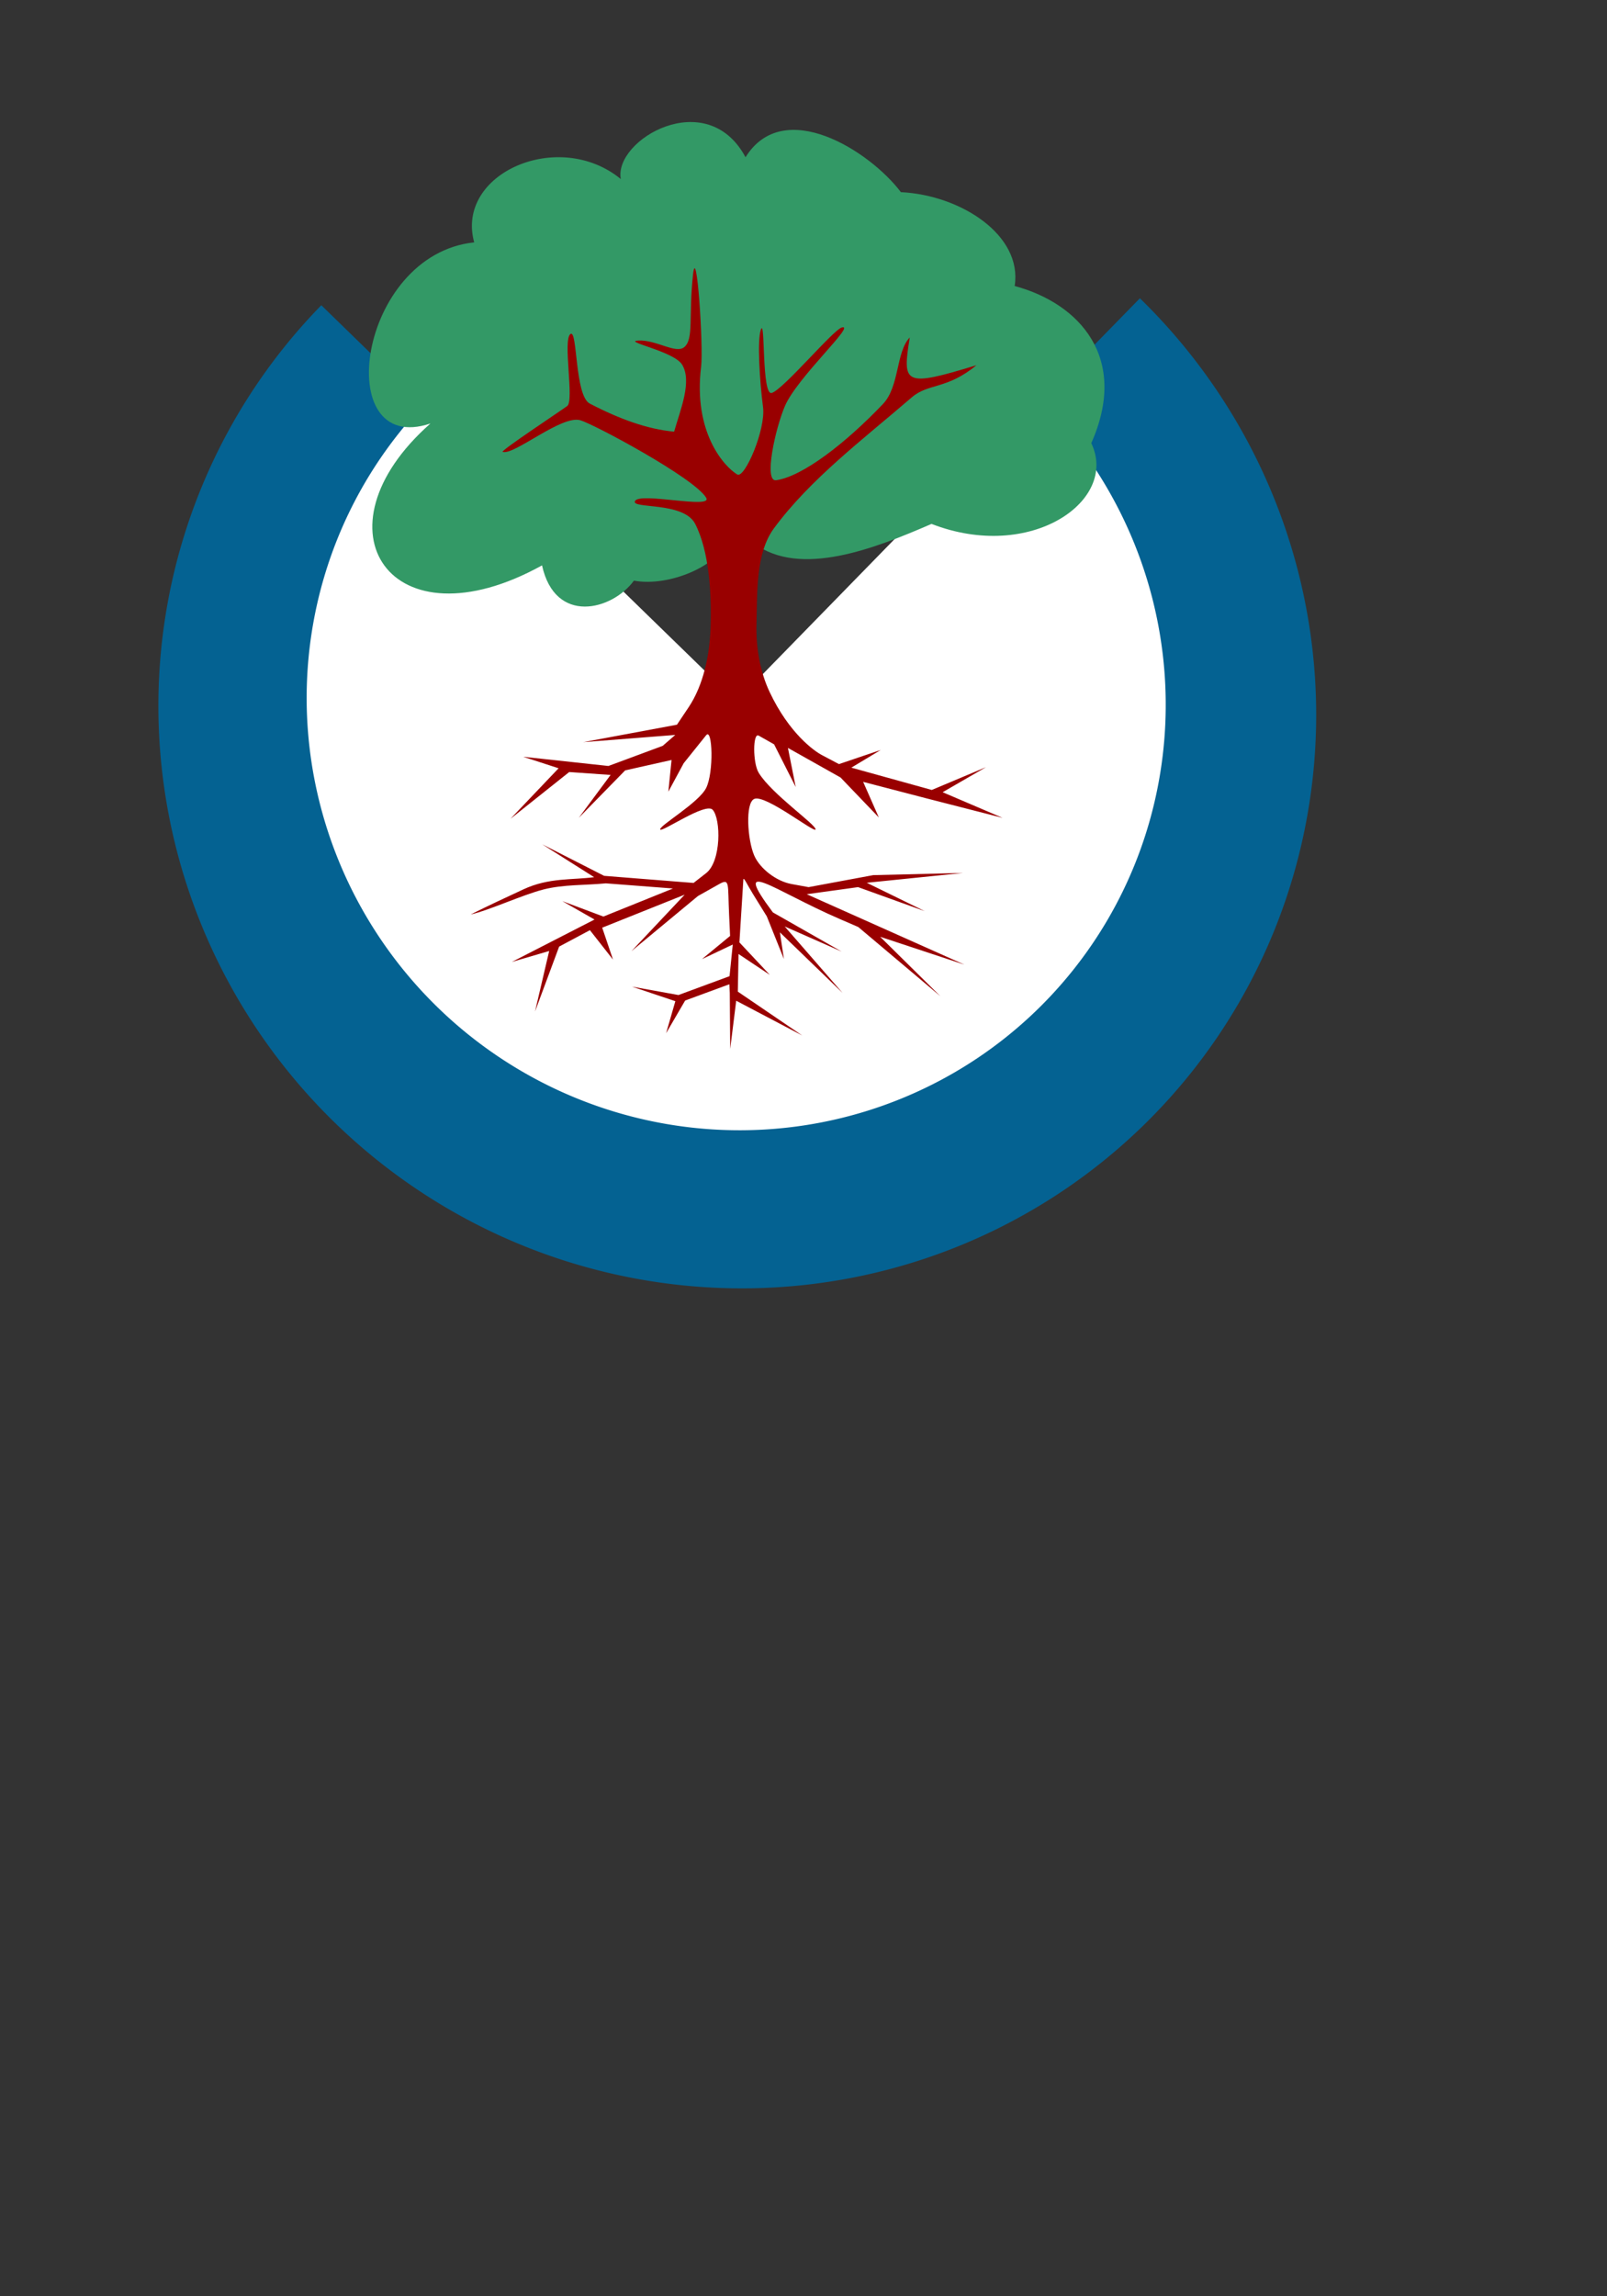 <?xml version="1.0" encoding="UTF-8" standalone="no"?>
<!-- Created with Inkscape (http://www.inkscape.org/) -->
<svg
   xmlns:dc="http://purl.org/dc/elements/1.1/"
   xmlns:cc="http://web.resource.org/cc/"
   xmlns:rdf="http://www.w3.org/1999/02/22-rdf-syntax-ns#"
   xmlns:svg="http://www.w3.org/2000/svg"
   xmlns="http://www.w3.org/2000/svg"
   xmlns:sodipodi="http://inkscape.sourceforge.net/DTD/sodipodi-0.dtd"
   xmlns:inkscape="http://www.inkscape.org/namespaces/inkscape"
   id="svg2"
   sodipodi:version="0.32"
   inkscape:version="0.43"
   width="350pt"
   height="500pt"
   version="1.0"
   sodipodi:docbase="C:\Dokumente und Einstellungen\ChriKi\Desktop"
   sodipodi:docname="Wv-logo-Agrar.svg">
  <rect width="100%" height="100%" fill="#333333" stroke="none"/>
  <defs
     id="defs5" />
  <sodipodi:namedview
     inkscape:window-height="542"
     inkscape:window-width="823"
     inkscape:pageshadow="2"
     inkscape:pageopacity="0.0"
     borderopacity="1.0"
     bordercolor="#666666"
     pagecolor="#ffffff"
     id="base"
     inkscape:zoom="0.48900284"
     inkscape:cx="81.233039"
     inkscape:cy="297.58"
     inkscape:window-x="198"
     inkscape:window-y="136"
     inkscape:current-layer="svg2" />
  <path
     sodipodi:type="arc"
     style="fill:#006699;fill-opacity:0.925;fill-rule:nonzero;stroke:none;stroke-width:4;stroke-miterlimit:4;stroke-dasharray:none;stroke-dashoffset:0;stroke-opacity:1"
     id="path2195"
     sodipodi:cx="-13.491823"
     sodipodi:cy="778.47815"
     sodipodi:rx="105.23622"
     sodipodi:ry="95.791939"
     d="M 91.744,778.478 A 105.236,95.792 0 1 1 -13.492,682.686 L -13.492,778.478 z"
     sodipodi:start="0"
     sodipodi:end="4.712389"
     transform="matrix(1.111,-1.137,1.261,1.228,-752.567,-765.061)" />
  <path
     sodipodi:type="arc"
     style="fill:#ffffff;fill-opacity:1;fill-rule:nonzero;stroke:none;stroke-width:4;stroke-miterlimit:4;stroke-dasharray:none;stroke-dashoffset:0;stroke-opacity:1"
     id="path3072"
     sodipodi:cx="-13.491823"
     sodipodi:cy="778.47815"
     sodipodi:rx="105.23622"
     sodipodi:ry="95.791939"
     d="M 91.744,778.478 A 105.236,95.792 0 1 1 -13.492,682.686 L -13.492,778.478 z"
     sodipodi:start="0"
     sodipodi:end="4.712389"
     transform="matrix(0.824,-0.844,0.936,0.911,-503.75,-516.953)" />
  <g
     id="g4045"
     transform="matrix(3.126,0,0,3.298,321.292,-639.018)">
    <path
       style="fill:#339966;fill-opacity:1;fill-rule:evenodd;stroke:none;stroke-width:0.25pt;stroke-linecap:butt;stroke-linejoin:miter;stroke-opacity:1"
       sodipodi:nodetypes="cccccccccccc"
       id="path2347"
       d="M -35.353,241.416 C -35.962,243.53 -40.638,245.451 -43.89,244.874 C -45.923,247.5 -51.208,248.781 -52.428,243.53 C -66.454,250.895 -73.975,240.391 -62.795,231.041 C -72.078,233.987 -69.571,216.183 -58.73,215.094 C -60.491,209.01 -50.869,205.039 -45.11,209.522 C -45.788,206.064 -37.114,201.26 -33.523,207.601 C -30,202.221 -22.004,207.024 -19.09,210.675 C -13.534,210.931 -7.775,214.453 -8.52,218.937 C -2.49,220.474 2.118,225.277 -1.405,232.77 C 1.169,237.83 -7.029,243.273 -16.245,239.879 C -21.53,242.057 -28.441,244.618 -32.71,241.608" />
    <path
       style="fill:#990000;fill-opacity:1;fill-rule:evenodd;stroke:none;stroke-width:0.25pt;stroke-linecap:butt;stroke-linejoin:miter;stroke-opacity:1"
       sodipodi:nodetypes="csscccccccccccccccsssssccccscscccccccccccccccssccccccccccccccccccsscccccccscccccccccccssssssccccccccccccccsssssccssssssssssssscssssssss"
       id="path1723"
       d="M -38.199,239.879 C -36.887,242.309 -36.661,246.062 -36.776,249.101 C -36.864,251.442 -37.436,254.073 -38.808,256.018 L -39.893,257.555 L -48.596,259.092 L -40.05,258.456 L -41.219,259.417 L -46.26,261.189 L -54.176,260.379 L -50.889,261.39 L -55.354,265.836 L -49.902,261.722 L -46.059,261.978 L -49.011,265.751 L -44.704,261.576 L -40.396,260.661 L -40.694,263.452 L -39.266,260.944 L -37.182,258.483 C -36.591,257.785 -36.455,261.752 -37.182,263.127 C -37.878,264.442 -41.555,266.449 -41.451,266.778 C -41.352,267.09 -37.222,264.346 -36.572,265.048 C -35.799,265.883 -35.777,269.581 -37.182,270.62 L -38.351,271.485 L -46.66,270.86 L -52.408,268.085 L -47.586,270.978 C -49.637,271.237 -51.786,271.005 -54.147,272.045 C -55.917,272.824 -57.283,273.425 -59.054,274.26 C -57.369,273.909 -54.23,272.524 -52.272,272.055 C -50.419,271.611 -48.425,271.699 -46.501,271.521 L -40.261,271.974 L -46.727,274.445 L -50.544,273.086 L -47.551,274.706 L -55.23,278.439 L -51.763,277.475 L -53.079,282.805 L -50.837,277.087 L -47.98,275.643 L -45.834,278.234 L -46.838,275.424 L -39.177,272.518 L -44.119,277.489 L -37.944,272.638 L -35.962,271.581 C -34.963,271.048 -35.183,271.577 -35.052,274.239 L -34.958,276.151 L -37.57,278.193 L -34.708,276.905 L -35.008,279.693 L -39.754,281.353 L -44.066,280.615 L -40.043,281.895 L -40.9,284.711 L -39.132,281.837 L -35.026,280.404 L -34.986,281.18 L -34.949,286.101 L -34.389,281.855 L -28.255,284.914 L -34.239,281.053 L -34.173,277.742 L -31.266,279.579 L -34.091,276.722 L -33.726,271.197 C -33.707,270.904 -33.386,271.612 -32.822,272.476 L -31.546,274.43 L -29.957,278.185 L -30.331,275.835 L -24.505,281.171 L -29.885,275.315 L -24.593,277.529 L -30.982,274.079 C -34.944,269.045 -30.992,272.108 -24.782,274.655 L -23.05,275.366 L -15.419,281.46 L -21.015,276.225 L -13.195,278.675 L -27.837,272.478 L -23.067,271.854 L -16.873,273.968 L -22.263,271.47 L -13.322,270.606 L -21.662,270.798 L -27.665,271.855 L -29.254,271.581 C -30.681,271.335 -32.19,270.211 -32.71,269.083 C -33.342,267.713 -33.571,264.436 -32.71,264.088 C -31.674,263.668 -27.081,267.131 -27.018,266.778 C -26.945,266.363 -31.099,263.665 -32.303,261.782 C -32.86,260.911 -32.851,258.222 -32.303,258.516 L -30.87,259.284 L -28.862,263.042 L -29.584,259.599 L -24.698,262.202 L -21.141,265.719 L -22.596,262.587 L -16.577,264.073 L -9.642,265.756 L -15.212,263.499 L -11.187,261.294 L -16.218,263.3 L -23.693,261.336 L -20.962,259.779 L -24.844,261.024 L -26.426,260.231 C -27.136,259.876 -29.465,258.331 -31.287,254.673 C -32.186,252.868 -32.563,250.705 -32.507,248.717 C -32.427,245.902 -32.585,242.454 -30.881,240.263 C -27.503,235.922 -22.625,232.453 -18.074,228.735 C -16.539,227.481 -14.817,228.06 -12.075,225.911 C -18.774,227.847 -18.984,227.625 -18.266,223.466 C -19.56,224.742 -19.207,227.786 -20.756,229.325 C -24.232,232.781 -28.202,235.69 -30.677,236.036 C -31.861,236.202 -30.749,231.455 -29.864,229.504 C -28.716,226.972 -23.21,222.242 -24.579,222.587 C -25.369,222.786 -29.99,228.025 -31.084,228.351 C -32.044,228.638 -31.674,221.628 -32.1,222.779 C -32.451,223.727 -32.205,227.357 -31.897,229.6 C -31.626,231.569 -33.608,235.922 -34.291,235.53 C -35.505,234.833 -38.403,231.836 -37.648,226.029 C -37.423,224.293 -38.067,215.021 -38.402,217.939 C -38.825,221.628 -38.31,223.598 -39.215,224.316 C -40.004,224.943 -41.808,223.656 -43.484,223.74 C -44.994,223.815 -40.189,224.67 -39.418,225.853 C -38.458,227.328 -39.588,229.86 -40.156,231.759 C -42.637,231.548 -45.255,230.636 -47.991,229.288 C -49.405,228.591 -49.117,222.713 -49.785,223.163 C -50.53,223.665 -49.41,229.033 -50.09,229.504 C -50.809,230.001 -56.331,233.463 -56.087,233.539 C -55.023,233.866 -50.62,230.272 -48.871,230.753 C -47.614,231.098 -38.314,235.808 -37.182,237.573 C -36.516,238.612 -43.332,237.058 -43.789,237.862 C -44.2,238.586 -39.277,237.881 -38.199,239.879 z " />
  </g>
</svg>
